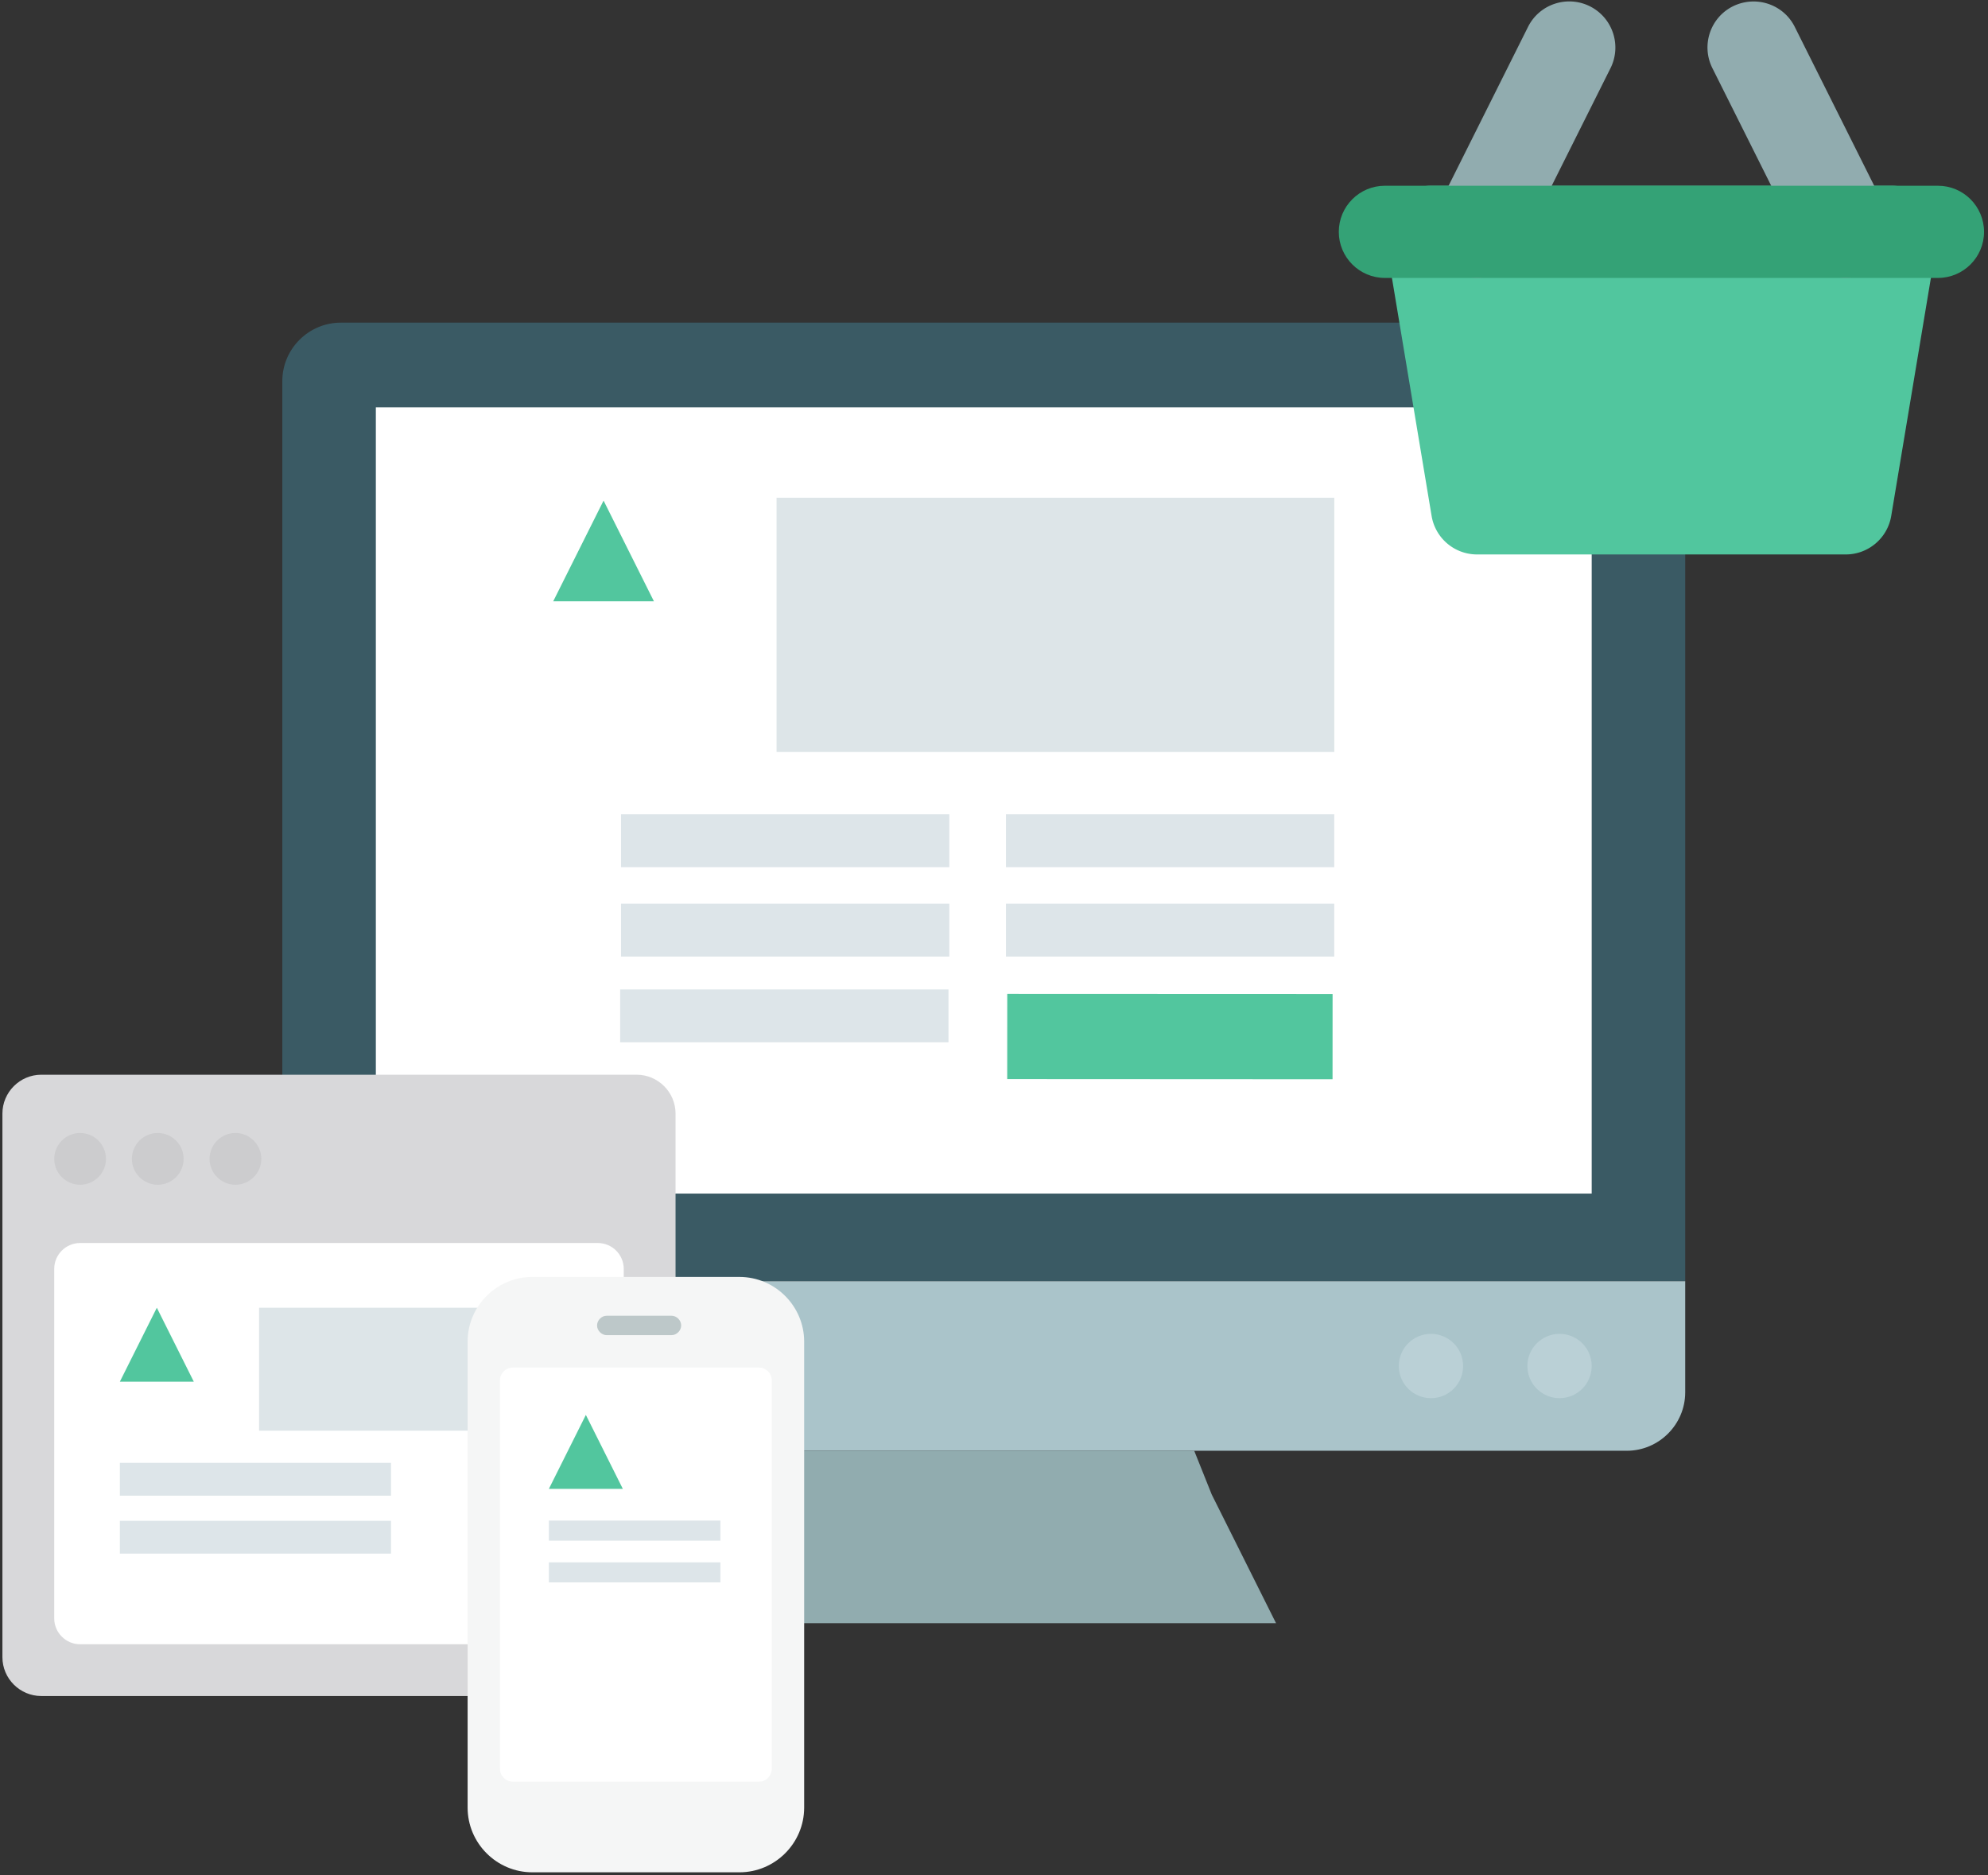 <svg xmlns="http://www.w3.org/2000/svg" width="477" height="450"><rect width="100%" height="100%" fill="#333333" stroke="none"/><style>.shp3{fill:#91acaf}.shp4{fill:#fff}.shp5{fill:#dde5e9}.shp6{fill:#52c69e}.shp7{fill:#dde5e8}</style><path id="Path 433" d="M404.35 88.64c0-6.31-4.91-11.22-11.22-11.22H81.77c-7.72 0-14.03 6.31-14.03 14.02v215.99h336.61V88.64z" fill="#3a5a64"/><path id="Path 434" d="M67.74 307.43v26.65c0 7.72 6.31 14.03 14.03 14.03h308.56c7.71 0 14.02-6.31 14.02-14.03v-26.65H67.74z" fill="#aac4ca"/><path id="Path 435" d="M374.2 320.06c4.26 0 7.71 3.45 7.71 7.71s-3.45 7.72-7.71 7.72-7.72-3.46-7.72-7.72 3.46-7.71 7.72-7.71zm-30.86 0c4.26 0 7.72 3.45 7.72 7.71s-3.46 7.72-7.72 7.72-7.71-3.46-7.71-7.72 3.45-7.71 7.71-7.71z" fill="#bad0d6"/><path id="Path 436" class="shp3" d="M306.17 389.48H165.92l15.43-30.85 4.21-10.52h100.98l4.21 10.52 15.42 30.85z"/><path id="Path 438" class="shp4" d="M90.18 97.75h291.73V286.4H90.18V97.75z"/><path id="Path 439" class="shp5" d="M241.37 216.85h78.77v12.69h-78.77v-12.69z"/><path id="Path 440" class="shp6" d="M241.68 238.48l78.06.03-.01 20.46-78.06-.04.01-20.45z"/><path id="Path 441" class="shp7" d="M186.33 119.43h133.82v61.01H186.33v-61.01z"/><path id="Path 442" class="shp5" d="M241.37 195.39h78.77v12.69h-78.77v-12.69zm-92.36 0h78.77v12.69h-78.77v-12.69zm0 21.46h78.77v12.69h-78.77v-12.69z"/><path id="Path 443" class="shp6" d="M156.9 144.28h-24.16l12.08-24.16 12.08 24.16z"/><path id="Path 444" class="shp5" d="M148.8 237.42h78.78v12.68H148.8v-12.68z"/><path id="Path 445" d="M127.92 307.58c-8.54 0-15.53 6.98-15.53 15.52v83.86H9.9c-5.12 0-9.32-4.19-9.32-9.31V267.2c0-5.12 4.2-9.32 9.32-9.32h142.87c5.12 0 9.32 4.2 9.32 9.32v40.38h-34.17z" fill="#d8d8da"/><path id="Path 446" class="shp4" d="M127.92 307.58c-8.54 0-15.53 6.98-15.53 15.52v71.44H19.22c-3.42 0-6.21-2.8-6.21-6.21v-83.86c0-3.42 2.79-6.21 6.21-6.21h124.23c3.42 0 6.21 2.79 6.21 6.21v3.11h-21.74z"/><path id="Path 447" class="shp7" d="M112.39 323.1v20.19H62.16v-29.5h53.34c-1.87 2.64-3.11 5.9-3.11 9.31z"/><path id="Path 448" d="M56.49 271.86c-3.42 0-6.21 2.79-6.21 6.21s2.79 6.21 6.21 6.21c3.41 0 6.21-2.79 6.21-6.21s-2.8-6.21-6.21-6.21zm-18.64 0c-3.41 0-6.21 2.79-6.21 6.21s2.8 6.21 6.21 6.21c3.42 0 6.21-2.79 6.21-6.21s-2.79-6.21-6.21-6.21zm-18.63 0c-3.42 0-6.21 2.79-6.21 6.21s2.79 6.21 6.21 6.21c3.41 0 6.21-2.79 6.21-6.21s-2.8-6.21-6.21-6.21z" fill="#ccccce"/><path id="Path 449" class="shp5" d="M28.76 351.01h65.05v7.88H28.76v-7.88zm0 13.91h65.05v7.87H28.76v-7.87z"/><path id="Path 450" d="M127.73 306.4h49.69c8.54 0 15.53 6.98 15.53 15.52v111.81c0 8.55-6.99 15.53-15.53 15.53h-49.69c-8.55 0-15.53-6.98-15.53-15.53V321.92c0-8.54 6.98-15.52 15.53-15.52z" fill="#f5f6f6"/><path id="Path 451" class="shp4" d="M123.07 328.14h59.01c1.71 0 3.1 1.39 3.1 3.1v93.18c0 1.7-1.39 3.1-3.1 3.1h-59.01c-1.71 0-3.11-1.4-3.11-3.1v-93.18c0-1.71 1.4-3.1 3.11-3.1z"/><path id="Path 454" d="M145.58 315.71h15.53c1.25 0 2.33 1.09 2.33 2.33s-1.08 2.33-2.33 2.33h-15.53c-1.24 0-2.32-1.09-2.32-2.33s1.08-2.33 2.32-2.33z" fill="#bdc8c9"/><path id="Path 455" class="shp5" d="M131.7 364.86h41.15v4.82H131.7v-4.82zm0 10.02h41.15v4.81H131.7v-4.81z"/><path id="Path 456" class="shp6" d="M149.44 357.25H131.7l8.87-17.74 8.87 17.74z"/><path id="Path 458" class="shp6" d="M46.5 331.53H28.76l8.87-17.74 8.87 17.74z"/><path id="Path 460" d="M462.38 48.49c-2.12-2.5-5.2-3.92-8.45-3.92H343.35c-3.26 0-6.35 1.42-8.43 3.92-2.1 2.47-3.01 5.75-2.48 8.95l11.06 66.36a11.05 11.05 0 0010.9 9.24h88.47c5.4 0 10.02-3.91 10.91-9.24l11.06-66.36c.55-3.2-.36-6.48-2.46-8.95z" fill="#51c69e"/><path id="Path 461" class="shp3" d="M354.4 66.69c-1.68 0-3.36-.38-4.95-1.17-5.46-2.72-7.67-9.38-4.93-14.84l22.12-44.24c2.74-5.46 9.37-7.65 14.84-4.93 5.46 2.74 7.67 9.38 4.95 14.84l-22.12 44.23a11.121 11.121 0 01-9.91 6.11zm88.47 0c-4.04 0-7.94-2.24-9.88-6.11l-22.12-44.23c-2.74-5.46-.53-12.12 4.93-14.84 5.49-2.7 12.12-.51 14.84 4.95l22.12 44.24c2.72 5.46.51 12.1-4.95 14.84-1.6.77-3.28 1.15-4.94 1.15z"/><path id="Path 462" d="M464.99 66.69h-132.7c-6.11 0-11.06-4.96-11.06-11.06 0-6.1 4.95-11.06 11.06-11.06h132.7c6.11 0 11.06 4.96 11.06 11.06 0 6.1-4.95 11.06-11.06 11.06z" fill="#34a276"/></svg>
